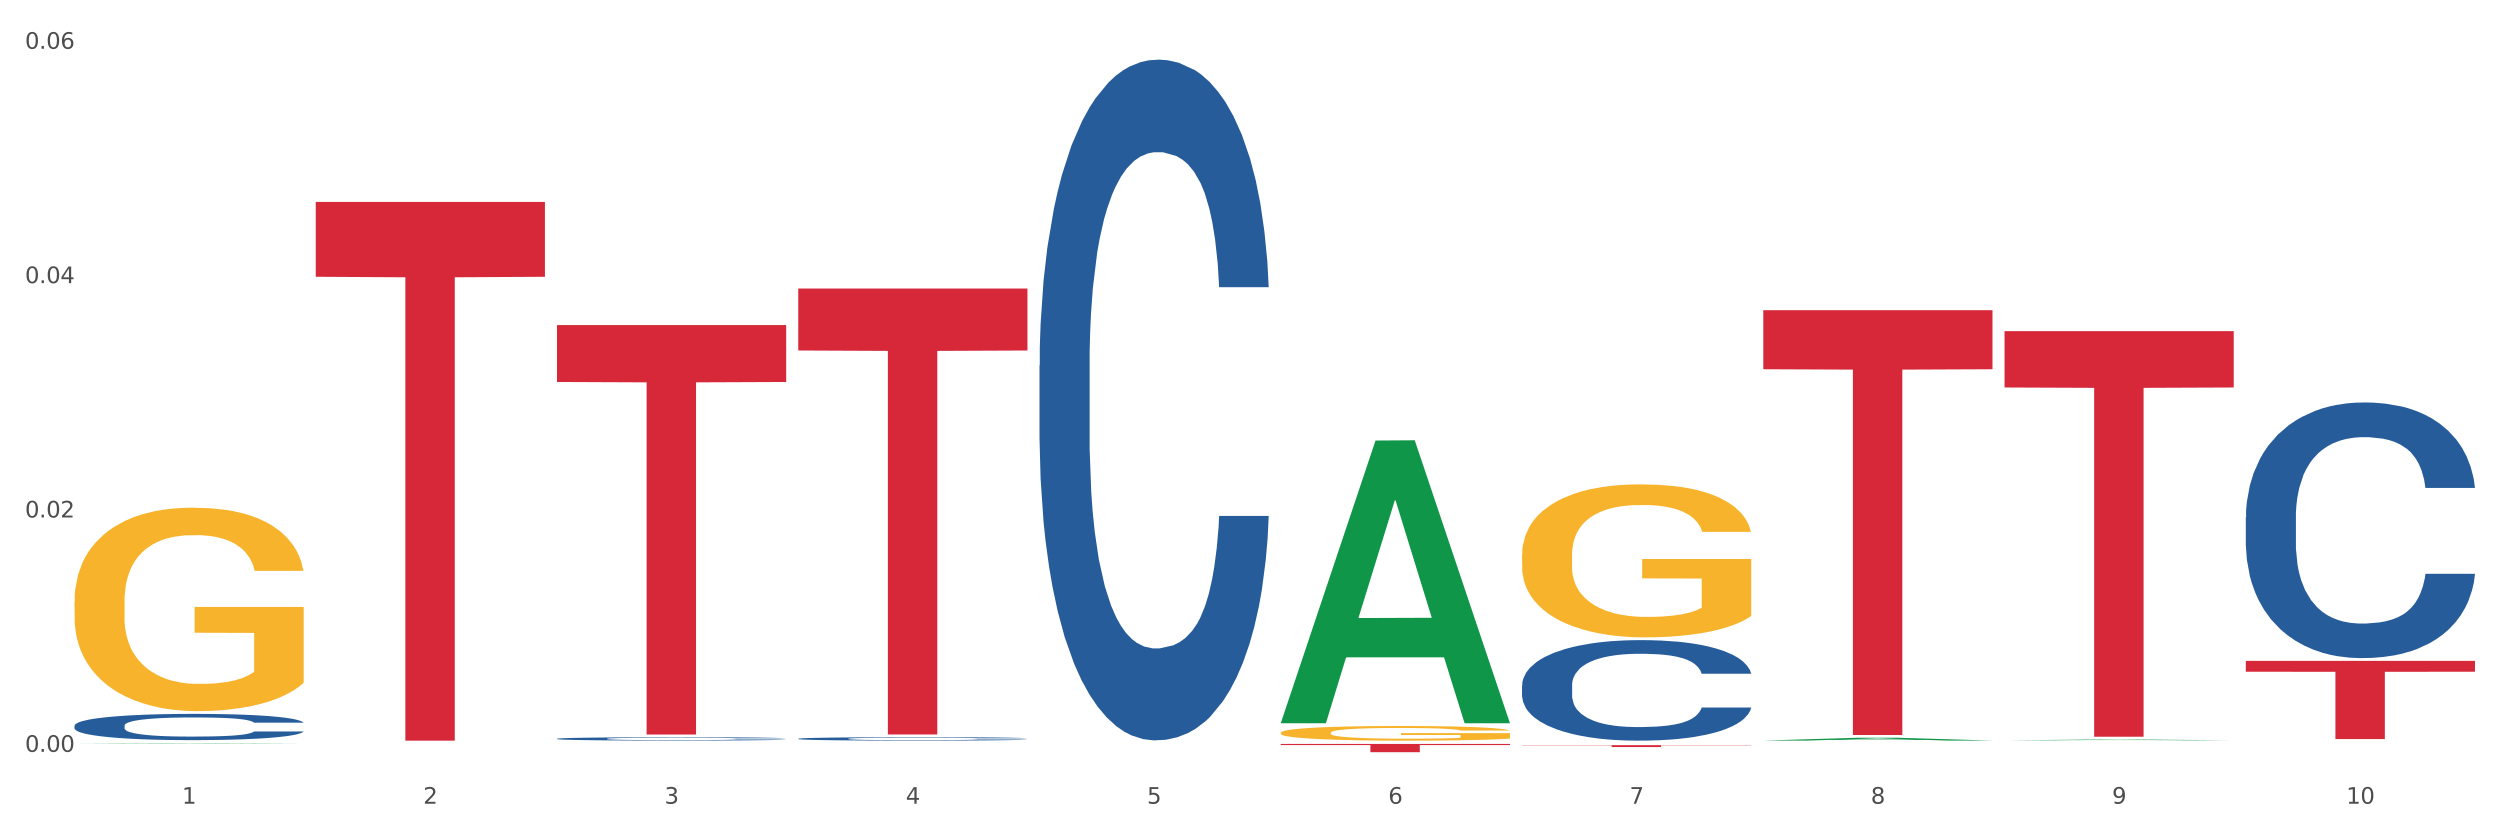 <?xml version="1.0" encoding="utf-8" standalone="no"?>
<!DOCTYPE svg PUBLIC "-//W3C//DTD SVG 1.1//EN"
  "http://www.w3.org/Graphics/SVG/1.1/DTD/svg11.dtd">
<svg xmlns:xlink="http://www.w3.org/1999/xlink" width="1080pt" height="360pt" viewBox="0 0 1080 360" xmlns="http://www.w3.org/2000/svg" version="1.1">
 <rect x="0" y="0" width="1080" height="360" fill="#333333" stroke="none"/>
 <defs>
  <style type="text/css">*{stroke-linejoin: round; stroke-linecap: butt}</style>
 </defs>
 <g id="figure_1">
  <g id="patch_1">
   <path d="M 0 360 
L 1080 360 
L 1080 0 
L 0 0 
z
" style="fill: #ffffff; stroke: #ffffff; stroke-linejoin: miter"/>
  </g>
  <g id="axes_1">
   <g id="matplotlib.axis_1">
    <g id="xtick_1">
     <g id="text_1">
      <!-- 1 -->
      <g style="fill: #4d4d4d" transform="translate(78.627 347.204) scale(0.096 -0.096)">
       <defs>
        <path id="DejaVuSans-31" d="M 794 531 
L 1825 531 
L 1825 4091 
L 703 3866 
L 703 4441 
L 1819 4666 
L 2450 4666 
L 2450 531 
L 3481 531 
L 3481 0 
L 794 0 
L 794 531 
z
" transform="scale(0.016)"/>
       </defs>
       <use xlink:href="#DejaVuSans-31"/>
      </g>
     </g>
    </g>
    <g id="xtick_2">
     <g id="text_2">
      <!-- 2 -->
      <g style="fill: #4d4d4d" transform="translate(182.851 347.204) scale(0.096 -0.096)">
       <defs>
        <path id="DejaVuSans-32" d="M 1228 531 
L 3431 531 
L 3431 0 
L 469 0 
L 469 531 
Q 828 903 1448 1529 
Q 2069 2156 2228 2338 
Q 2531 2678 2651 2914 
Q 2772 3150 2772 3378 
Q 2772 3750 2511 3984 
Q 2250 4219 1831 4219 
Q 1534 4219 1204 4116 
Q 875 4013 500 3803 
L 500 4441 
Q 881 4594 1212 4672 
Q 1544 4750 1819 4750 
Q 2544 4750 2975 4387 
Q 3406 4025 3406 3419 
Q 3406 3131 3298 2873 
Q 3191 2616 2906 2266 
Q 2828 2175 2409 1742 
Q 1991 1309 1228 531 
z
" transform="scale(0.016)"/>
       </defs>
       <use xlink:href="#DejaVuSans-32"/>
      </g>
     </g>
    </g>
    <g id="xtick_3">
     <g id="text_3">
      <!-- 3 -->
      <g style="fill: #4d4d4d" transform="translate(287.074 347.204) scale(0.096 -0.096)">
       <defs>
        <path id="DejaVuSans-33" d="M 2597 2516 
Q 3050 2419 3304 2112 
Q 3559 1806 3559 1356 
Q 3559 666 3084 287 
Q 2609 -91 1734 -91 
Q 1441 -91 1130 -33 
Q 819 25 488 141 
L 488 750 
Q 750 597 1062 519 
Q 1375 441 1716 441 
Q 2309 441 2620 675 
Q 2931 909 2931 1356 
Q 2931 1769 2642 2001 
Q 2353 2234 1838 2234 
L 1294 2234 
L 1294 2753 
L 1863 2753 
Q 2328 2753 2575 2939 
Q 2822 3125 2822 3475 
Q 2822 3834 2567 4026 
Q 2313 4219 1838 4219 
Q 1578 4219 1281 4162 
Q 984 4106 628 3988 
L 628 4550 
Q 988 4650 1302 4700 
Q 1616 4750 1894 4750 
Q 2613 4750 3031 4423 
Q 3450 4097 3450 3541 
Q 3450 3153 3228 2886 
Q 3006 2619 2597 2516 
z
" transform="scale(0.016)"/>
       </defs>
       <use xlink:href="#DejaVuSans-33"/>
      </g>
     </g>
    </g>
    <g id="xtick_4">
     <g id="text_4">
      <!-- 4 -->
      <g style="fill: #4d4d4d" transform="translate(391.298 347.204) scale(0.096 -0.096)">
       <defs>
        <path id="DejaVuSans-34" d="M 2419 4116 
L 825 1625 
L 2419 1625 
L 2419 4116 
z
M 2253 4666 
L 3047 4666 
L 3047 1625 
L 3713 1625 
L 3713 1100 
L 3047 1100 
L 3047 0 
L 2419 0 
L 2419 1100 
L 313 1100 
L 313 1709 
L 2253 4666 
z
" transform="scale(0.016)"/>
       </defs>
       <use xlink:href="#DejaVuSans-34"/>
      </g>
     </g>
    </g>
    <g id="xtick_5">
     <g id="text_5">
      <!-- 5 -->
      <g style="fill: #4d4d4d" transform="translate(495.522 347.204) scale(0.096 -0.096)">
       <defs>
        <path id="DejaVuSans-35" d="M 691 4666 
L 3169 4666 
L 3169 4134 
L 1269 4134 
L 1269 2991 
Q 1406 3038 1543 3061 
Q 1681 3084 1819 3084 
Q 2600 3084 3056 2656 
Q 3513 2228 3513 1497 
Q 3513 744 3044 326 
Q 2575 -91 1722 -91 
Q 1428 -91 1123 -41 
Q 819 9 494 109 
L 494 744 
Q 775 591 1075 516 
Q 1375 441 1709 441 
Q 2250 441 2565 725 
Q 2881 1009 2881 1497 
Q 2881 1984 2565 2268 
Q 2250 2553 1709 2553 
Q 1456 2553 1204 2497 
Q 953 2441 691 2322 
L 691 4666 
z
" transform="scale(0.016)"/>
       </defs>
       <use xlink:href="#DejaVuSans-35"/>
      </g>
     </g>
    </g>
    <g id="xtick_6">
     <g id="text_6">
      <!-- 6 -->
      <g style="fill: #4d4d4d" transform="translate(599.745 347.204) scale(0.096 -0.096)">
       <defs>
        <path id="DejaVuSans-36" d="M 2113 2584 
Q 1688 2584 1439 2293 
Q 1191 2003 1191 1497 
Q 1191 994 1439 701 
Q 1688 409 2113 409 
Q 2538 409 2786 701 
Q 3034 994 3034 1497 
Q 3034 2003 2786 2293 
Q 2538 2584 2113 2584 
z
M 3366 4563 
L 3366 3988 
Q 3128 4100 2886 4159 
Q 2644 4219 2406 4219 
Q 1781 4219 1451 3797 
Q 1122 3375 1075 2522 
Q 1259 2794 1537 2939 
Q 1816 3084 2150 3084 
Q 2853 3084 3261 2657 
Q 3669 2231 3669 1497 
Q 3669 778 3244 343 
Q 2819 -91 2113 -91 
Q 1303 -91 875 529 
Q 447 1150 447 2328 
Q 447 3434 972 4092 
Q 1497 4750 2381 4750 
Q 2619 4750 2861 4703 
Q 3103 4656 3366 4563 
z
" transform="scale(0.016)"/>
       </defs>
       <use xlink:href="#DejaVuSans-36"/>
      </g>
     </g>
    </g>
    <g id="xtick_7">
     <g id="text_7">
      <!-- 7 -->
      <g style="fill: #4d4d4d" transform="translate(703.969 347.204) scale(0.096 -0.096)">
       <defs>
        <path id="DejaVuSans-37" d="M 525 4666 
L 3525 4666 
L 3525 4397 
L 1831 0 
L 1172 0 
L 2766 4134 
L 525 4134 
L 525 4666 
z
" transform="scale(0.016)"/>
       </defs>
       <use xlink:href="#DejaVuSans-37"/>
      </g>
     </g>
    </g>
    <g id="xtick_8">
     <g id="text_8">
      <!-- 8 -->
      <g style="fill: #4d4d4d" transform="translate(808.193 347.204) scale(0.096 -0.096)">
       <defs>
        <path id="DejaVuSans-38" d="M 2034 2216 
Q 1584 2216 1326 1975 
Q 1069 1734 1069 1313 
Q 1069 891 1326 650 
Q 1584 409 2034 409 
Q 2484 409 2743 651 
Q 3003 894 3003 1313 
Q 3003 1734 2745 1975 
Q 2488 2216 2034 2216 
z
M 1403 2484 
Q 997 2584 770 2862 
Q 544 3141 544 3541 
Q 544 4100 942 4425 
Q 1341 4750 2034 4750 
Q 2731 4750 3128 4425 
Q 3525 4100 3525 3541 
Q 3525 3141 3298 2862 
Q 3072 2584 2669 2484 
Q 3125 2378 3379 2068 
Q 3634 1759 3634 1313 
Q 3634 634 3220 271 
Q 2806 -91 2034 -91 
Q 1263 -91 848 271 
Q 434 634 434 1313 
Q 434 1759 690 2068 
Q 947 2378 1403 2484 
z
M 1172 3481 
Q 1172 3119 1398 2916 
Q 1625 2713 2034 2713 
Q 2441 2713 2670 2916 
Q 2900 3119 2900 3481 
Q 2900 3844 2670 4047 
Q 2441 4250 2034 4250 
Q 1625 4250 1398 4047 
Q 1172 3844 1172 3481 
z
" transform="scale(0.016)"/>
       </defs>
       <use xlink:href="#DejaVuSans-38"/>
      </g>
     </g>
    </g>
    <g id="xtick_9">
     <g id="text_9">
      <!-- 9 -->
      <g style="fill: #4d4d4d" transform="translate(912.416 347.204) scale(0.096 -0.096)">
       <defs>
        <path id="DejaVuSans-39" d="M 703 97 
L 703 672 
Q 941 559 1184 500 
Q 1428 441 1663 441 
Q 2288 441 2617 861 
Q 2947 1281 2994 2138 
Q 2813 1869 2534 1725 
Q 2256 1581 1919 1581 
Q 1219 1581 811 2004 
Q 403 2428 403 3163 
Q 403 3881 828 4315 
Q 1253 4750 1959 4750 
Q 2769 4750 3195 4129 
Q 3622 3509 3622 2328 
Q 3622 1225 3098 567 
Q 2575 -91 1691 -91 
Q 1453 -91 1209 -44 
Q 966 3 703 97 
z
M 1959 2075 
Q 2384 2075 2632 2365 
Q 2881 2656 2881 3163 
Q 2881 3666 2632 3958 
Q 2384 4250 1959 4250 
Q 1534 4250 1286 3958 
Q 1038 3666 1038 3163 
Q 1038 2656 1286 2365 
Q 1534 2075 1959 2075 
z
" transform="scale(0.016)"/>
       </defs>
       <use xlink:href="#DejaVuSans-39"/>
      </g>
     </g>
    </g>
    <g id="xtick_10">
     <g id="text_10">
      <!-- 10 -->
      <g style="fill: #4d4d4d" transform="translate(1013.586 347.204) scale(0.096 -0.096)">
       <defs>
        <path id="DejaVuSans-30" d="M 2034 4250 
Q 1547 4250 1301 3770 
Q 1056 3291 1056 2328 
Q 1056 1369 1301 889 
Q 1547 409 2034 409 
Q 2525 409 2770 889 
Q 3016 1369 3016 2328 
Q 3016 3291 2770 3770 
Q 2525 4250 2034 4250 
z
M 2034 4750 
Q 2819 4750 3233 4129 
Q 3647 3509 3647 2328 
Q 3647 1150 3233 529 
Q 2819 -91 2034 -91 
Q 1250 -91 836 529 
Q 422 1150 422 2328 
Q 422 3509 836 4129 
Q 1250 4750 2034 4750 
z
" transform="scale(0.016)"/>
       </defs>
       <use xlink:href="#DejaVuSans-31"/>
       <use xlink:href="#DejaVuSans-30" transform="translate(63.623 0)"/>
      </g>
     </g>
    </g>
    <g id="xtick_11"/>
    <g id="xtick_12"/>
    <g id="xtick_13"/>
    <g id="xtick_14"/>
    <g id="xtick_15"/>
    <g id="xtick_16"/>
    <g id="xtick_17"/>
    <g id="xtick_18"/>
    <g id="xtick_19"/>
   </g>
   <g id="matplotlib.axis_2">
    <g id="ytick_1">
     <g id="text_11">
      <!-- 0.00 -->
      <g style="fill: #4d4d4d" transform="translate(10.8 324.793) scale(0.096 -0.096)">
       <defs>
        <path id="DejaVuSans-2e" d="M 684 794 
L 1344 794 
L 1344 0 
L 684 0 
L 684 794 
z
" transform="scale(0.016)"/>
       </defs>
       <use xlink:href="#DejaVuSans-30"/>
       <use xlink:href="#DejaVuSans-2e" transform="translate(63.623 0)"/>
       <use xlink:href="#DejaVuSans-30" transform="translate(95.41 0)"/>
       <use xlink:href="#DejaVuSans-30" transform="translate(159.033 0)"/>
      </g>
     </g>
    </g>
    <g id="ytick_2">
     <g id="text_12">
      <!-- 0.02 -->
      <g style="fill: #4d4d4d" transform="translate(10.8 223.554) scale(0.096 -0.096)">
       <use xlink:href="#DejaVuSans-30"/>
       <use xlink:href="#DejaVuSans-2e" transform="translate(63.623 0)"/>
       <use xlink:href="#DejaVuSans-30" transform="translate(95.41 0)"/>
       <use xlink:href="#DejaVuSans-32" transform="translate(159.033 0)"/>
      </g>
     </g>
    </g>
    <g id="ytick_3">
     <g id="text_13">
      <!-- 0.04 -->
      <g style="fill: #4d4d4d" transform="translate(10.8 122.314) scale(0.096 -0.096)">
       <use xlink:href="#DejaVuSans-30"/>
       <use xlink:href="#DejaVuSans-2e" transform="translate(63.623 0)"/>
       <use xlink:href="#DejaVuSans-30" transform="translate(95.41 0)"/>
       <use xlink:href="#DejaVuSans-34" transform="translate(159.033 0)"/>
      </g>
     </g>
    </g>
    <g id="ytick_4">
     <g id="text_14">
      <!-- 0.06 -->
      <g style="fill: #4d4d4d" transform="translate(10.8 21.075) scale(0.096 -0.096)">
       <use xlink:href="#DejaVuSans-30"/>
       <use xlink:href="#DejaVuSans-2e" transform="translate(63.623 0)"/>
       <use xlink:href="#DejaVuSans-30" transform="translate(95.41 0)"/>
       <use xlink:href="#DejaVuSans-36" transform="translate(159.033 0)"/>
      </g>
     </g>
    </g>
    <g id="ytick_5"/>
    <g id="ytick_6"/>
    <g id="ytick_7"/>
   </g>
   <g id="PolyCollection_1">
    <path d="M 32.175 321.35 
L 32.277 321.349 
L 73.107 321.146 
L 90.051 321.146 
L 131.187 321.35 
L 111.589 321.35 
L 102.709 321.302 
L 60.552 321.302 
L 60.246 321.303 
L 51.671 321.35 
L 32.175 321.35 
L 32.175 321.35 
L 65.86 321.274 
L 97.401 321.274 
L 81.783 321.189 
L 81.579 321.189 
L 81.375 321.189 
L 65.758 321.274 
L 65.86 321.274 
L 32.175 321.35 
z
" clip-path="url(#p18a0dcc5de)" style="fill: #109648"/>
    <path d="M 344.846 319.13 
L 344.963 319.129 
L 344.963 319.091 
L 345.314 319.04 
L 346.601 318.946 
L 348.24 318.874 
L 351.049 318.791 
L 352.57 318.755 
L 354.56 318.716 
L 358.656 318.653 
L 363.338 318.599 
L 366.615 318.569 
L 369.072 318.55 
L 374.573 318.517 
L 377.733 318.502 
L 381.01 318.49 
L 383.819 318.482 
L 388.5 318.472 
L 392.245 318.468 
L 396.576 318.467 
L 400.204 318.468 
L 405.002 318.474 
L 412.025 318.49 
L 414.716 318.499 
L 418.344 318.515 
L 422.09 318.537 
L 425.133 318.559 
L 428.644 318.59 
L 432.272 318.63 
L 435.783 318.681 
L 438.241 318.728 
L 440.23 318.778 
L 441.986 318.839 
L 443.273 318.905 
L 443.858 318.96 
L 422.441 318.96 
L 421.856 318.911 
L 420.685 318.857 
L 419.515 318.82 
L 418.227 318.791 
L 416.238 318.757 
L 414.482 318.735 
L 411.556 318.71 
L 408.865 318.693 
L 406.641 318.684 
L 403.949 318.676 
L 398.214 318.668 
L 394.118 318.668 
L 391.543 318.67 
L 388.383 318.677 
L 385.691 318.687 
L 382.531 318.703 
L 380.074 318.72 
L 377.616 318.743 
L 376.211 318.759 
L 374.105 318.789 
L 372.7 318.813 
L 370.828 318.855 
L 369.775 318.885 
L 367.902 318.962 
L 367.083 319.018 
L 366.732 319.058 
L 366.498 319.101 
L 366.498 319.311 
L 367.2 319.406 
L 367.785 319.446 
L 368.721 319.492 
L 370.477 319.551 
L 373.052 319.609 
L 375.743 319.651 
L 377.967 319.677 
L 380.074 319.696 
L 382.18 319.71 
L 384.755 319.724 
L 386.862 319.732 
L 390.022 319.74 
L 393.767 319.744 
L 396.693 319.744 
L 402.662 319.737 
L 405.353 319.731 
L 407.928 319.721 
L 410.737 319.706 
L 412.961 319.69 
L 414.248 319.678 
L 416.355 319.652 
L 417.993 319.625 
L 419.398 319.594 
L 420.334 319.567 
L 421.387 319.527 
L 422.207 319.481 
L 422.441 319.457 
L 443.858 319.457 
L 443.39 319.505 
L 442.571 319.553 
L 440.932 319.616 
L 439.645 319.652 
L 437.655 319.697 
L 435.549 319.735 
L 432.623 319.776 
L 429.931 319.807 
L 427.122 319.834 
L 424.079 319.859 
L 418.579 319.892 
L 416.589 319.902 
L 412.376 319.918 
L 409.099 319.928 
L 404.3 319.937 
L 399.385 319.942 
L 394.235 319.944 
L 389.671 319.941 
L 384.638 319.933 
L 381.478 319.925 
L 377.967 319.913 
L 373.871 319.894 
L 370.009 319.871 
L 366.38 319.844 
L 362.986 319.813 
L 359.826 319.778 
L 355.73 319.72 
L 352.687 319.663 
L 350.464 319.611 
L 348.942 319.566 
L 347.421 319.509 
L 346.601 319.47 
L 345.314 319.376 
L 344.846 319.288 
L 344.846 319.13 
z
" clip-path="url(#p18a0dcc5de)" style="fill: #255c99"/>
    <path d="M 449.069 157.9 
L 449.187 157.632 
L 449.187 150.112 
L 449.538 139.906 
L 450.825 121.105 
L 452.464 106.87 
L 455.272 90.219 
L 456.794 83.235 
L 458.783 75.447 
L 462.88 62.823 
L 467.561 52.08 
L 470.838 46.172 
L 473.296 42.411 
L 478.797 35.697 
L 481.957 32.743 
L 485.234 30.325 
L 488.042 28.714 
L 492.724 26.834 
L 496.469 26.028 
L 500.799 25.759 
L 504.427 26.028 
L 509.226 27.102 
L 516.248 30.325 
L 518.94 32.205 
L 522.568 35.428 
L 526.313 39.726 
L 529.356 44.023 
L 532.867 50.2 
L 536.495 58.258 
L 540.006 68.464 
L 542.464 77.864 
L 544.454 87.801 
L 546.209 99.887 
L 547.497 113.048 
L 548.082 124.06 
L 526.664 124.06 
L 526.079 114.122 
L 524.909 103.379 
L 523.738 96.127 
L 522.451 90.219 
L 520.461 83.504 
L 518.706 79.207 
L 515.78 74.104 
L 513.088 70.881 
L 510.864 69.001 
L 508.173 67.389 
L 502.438 65.778 
L 498.342 65.778 
L 495.767 66.315 
L 492.607 67.658 
L 489.915 69.538 
L 486.755 72.761 
L 484.297 76.252 
L 481.84 80.818 
L 480.435 84.041 
L 478.328 89.95 
L 476.924 94.784 
L 475.051 103.11 
L 473.998 109.019 
L 472.126 124.328 
L 471.306 135.608 
L 470.955 143.397 
L 470.721 151.992 
L 470.721 193.89 
L 471.423 212.691 
L 472.009 220.748 
L 472.945 229.88 
L 474.7 241.697 
L 477.275 253.246 
L 479.967 261.572 
L 482.191 266.675 
L 484.297 270.435 
L 486.404 273.39 
L 488.979 276.075 
L 491.085 277.687 
L 494.245 279.298 
L 497.991 280.104 
L 500.916 280.104 
L 506.885 278.761 
L 509.577 277.418 
L 512.152 275.538 
L 514.961 272.584 
L 517.184 269.361 
L 518.472 266.944 
L 520.578 261.841 
L 522.217 256.469 
L 523.621 250.292 
L 524.558 244.92 
L 525.611 236.863 
L 526.43 227.731 
L 526.664 222.897 
L 548.082 222.897 
L 547.614 232.566 
L 546.795 241.966 
L 545.156 254.589 
L 543.869 261.841 
L 541.879 270.704 
L 539.772 278.224 
L 536.846 286.55 
L 534.155 292.727 
L 531.346 298.099 
L 528.303 302.933 
L 522.802 309.648 
L 520.813 311.528 
L 516.599 314.751 
L 513.322 316.631 
L 508.524 318.511 
L 503.608 319.585 
L 498.459 319.854 
L 493.894 319.317 
L 488.862 317.705 
L 485.702 316.094 
L 482.191 313.676 
L 478.094 309.916 
L 474.232 305.35 
L 470.604 299.979 
L 467.21 293.802 
L 464.05 286.819 
L 459.954 275.27 
L 456.911 263.989 
L 454.687 253.515 
L 453.166 244.652 
L 451.644 233.371 
L 450.825 225.582 
L 449.538 206.782 
L 449.069 189.324 
L 449.069 157.9 
z
" clip-path="url(#p18a0dcc5de)" style="fill: #255c99"/>
    <path d="M 657.517 296.045 
L 657.634 296.005 
L 657.634 294.895 
L 657.985 293.387 
L 659.272 290.611 
L 660.911 288.508 
L 663.72 286.049 
L 665.241 285.018 
L 667.231 283.867 
L 671.327 282.003 
L 676.008 280.416 
L 679.285 279.544 
L 681.743 278.988 
L 687.244 277.997 
L 690.404 277.56 
L 693.681 277.203 
L 696.49 276.965 
L 701.171 276.688 
L 704.916 276.569 
L 709.247 276.529 
L 712.875 276.569 
L 717.673 276.727 
L 724.695 277.203 
L 727.387 277.481 
L 731.015 277.957 
L 734.76 278.592 
L 737.803 279.226 
L 741.314 280.139 
L 744.943 281.329 
L 748.454 282.836 
L 750.911 284.224 
L 752.901 285.692 
L 754.657 287.477 
L 755.944 289.421 
L 756.529 291.047 
L 735.112 291.047 
L 734.526 289.579 
L 733.356 287.993 
L 732.186 286.922 
L 730.898 286.049 
L 728.909 285.057 
L 727.153 284.423 
L 724.227 283.669 
L 721.535 283.193 
L 719.312 282.915 
L 716.62 282.677 
L 710.885 282.439 
L 706.789 282.439 
L 704.214 282.519 
L 701.054 282.717 
L 698.362 282.995 
L 695.202 283.471 
L 692.745 283.986 
L 690.287 284.661 
L 688.882 285.137 
L 686.776 286.009 
L 685.371 286.723 
L 683.499 287.953 
L 682.445 288.826 
L 680.573 291.087 
L 679.754 292.753 
L 679.402 293.903 
L 679.168 295.172 
L 679.168 301.36 
L 679.871 304.137 
L 680.456 305.327 
L 681.392 306.676 
L 683.148 308.421 
L 685.722 310.127 
L 688.414 311.356 
L 690.638 312.11 
L 692.745 312.665 
L 694.851 313.102 
L 697.426 313.498 
L 699.533 313.736 
L 702.693 313.974 
L 706.438 314.093 
L 709.364 314.093 
L 715.332 313.895 
L 718.024 313.697 
L 720.599 313.419 
L 723.408 312.983 
L 725.632 312.507 
L 726.919 312.15 
L 729.026 311.396 
L 730.664 310.603 
L 732.069 309.69 
L 733.005 308.897 
L 734.058 307.707 
L 734.877 306.358 
L 735.112 305.644 
L 756.529 305.644 
L 756.061 307.072 
L 755.242 308.461 
L 753.603 310.325 
L 752.316 311.396 
L 750.326 312.705 
L 748.22 313.816 
L 745.294 315.045 
L 742.602 315.958 
L 739.793 316.751 
L 736.75 317.465 
L 731.249 318.457 
L 729.26 318.734 
L 725.046 319.21 
L 721.769 319.488 
L 716.971 319.766 
L 712.055 319.924 
L 706.906 319.964 
L 702.341 319.885 
L 697.309 319.647 
L 694.149 319.409 
L 690.638 319.052 
L 686.542 318.496 
L 682.679 317.822 
L 679.051 317.029 
L 675.657 316.116 
L 672.497 315.085 
L 668.401 313.379 
L 665.358 311.713 
L 663.134 310.166 
L 661.613 308.857 
L 660.091 307.191 
L 659.272 306.041 
L 657.985 303.264 
L 657.517 300.686 
L 657.517 296.045 
z
" clip-path="url(#p18a0dcc5de)" style="fill: #255c99"/>
    <path d="M 970.188 223.483 
L 970.305 223.382 
L 970.305 220.558 
L 970.656 216.724 
L 971.943 209.663 
L 973.582 204.317 
L 976.39 198.063 
L 977.912 195.44 
L 979.902 192.515 
L 983.998 187.774 
L 988.679 183.739 
L 991.956 181.52 
L 994.414 180.108 
L 999.915 177.586 
L 1003.075 176.476 
L 1006.352 175.569 
L 1009.161 174.963 
L 1013.842 174.257 
L 1017.587 173.955 
L 1021.917 173.854 
L 1025.546 173.955 
L 1030.344 174.358 
L 1037.366 175.569 
L 1040.058 176.275 
L 1043.686 177.485 
L 1047.431 179.099 
L 1050.474 180.713 
L 1053.985 183.033 
L 1057.613 186.059 
L 1061.125 189.892 
L 1063.582 193.423 
L 1065.572 197.155 
L 1067.327 201.695 
L 1068.615 206.637 
L 1069.2 210.773 
L 1047.782 210.773 
L 1047.197 207.041 
L 1046.027 203.006 
L 1044.857 200.282 
L 1043.569 198.063 
L 1041.58 195.541 
L 1039.824 193.927 
L 1036.898 192.011 
L 1034.206 190.8 
L 1031.983 190.094 
L 1029.291 189.489 
L 1023.556 188.884 
L 1019.46 188.884 
L 1016.885 189.086 
L 1013.725 189.59 
L 1011.033 190.296 
L 1007.873 191.506 
L 1005.415 192.818 
L 1002.958 194.533 
L 1001.553 195.743 
L 999.447 197.962 
L 998.042 199.778 
L 996.17 202.905 
L 995.116 205.124 
L 993.244 210.874 
L 992.424 215.111 
L 992.073 218.036 
L 991.839 221.264 
L 991.839 237 
L 992.541 244.061 
L 993.127 247.087 
L 994.063 250.517 
L 995.818 254.955 
L 998.393 259.293 
L 1001.085 262.42 
L 1003.309 264.336 
L 1005.415 265.748 
L 1007.522 266.858 
L 1010.097 267.867 
L 1012.203 268.472 
L 1015.363 269.077 
L 1019.109 269.38 
L 1022.035 269.38 
L 1028.003 268.875 
L 1030.695 268.371 
L 1033.27 267.665 
L 1036.079 266.555 
L 1038.303 265.345 
L 1039.59 264.437 
L 1041.697 262.52 
L 1043.335 260.503 
L 1044.739 258.183 
L 1045.676 256.165 
L 1046.729 253.139 
L 1047.548 249.71 
L 1047.782 247.894 
L 1069.2 247.894 
L 1068.732 251.525 
L 1067.913 255.056 
L 1066.274 259.797 
L 1064.987 262.52 
L 1062.997 265.849 
L 1060.89 268.674 
L 1057.965 271.801 
L 1055.273 274.121 
L 1052.464 276.138 
L 1049.421 277.954 
L 1043.92 280.476 
L 1041.931 281.182 
L 1037.717 282.392 
L 1034.44 283.098 
L 1029.642 283.804 
L 1024.726 284.208 
L 1019.577 284.309 
L 1015.012 284.107 
L 1009.98 283.502 
L 1006.82 282.897 
L 1003.309 281.989 
L 999.212 280.577 
L 995.35 278.862 
L 991.722 276.844 
L 988.328 274.524 
L 985.168 271.902 
L 981.072 267.564 
L 978.029 263.327 
L 975.805 259.393 
L 974.284 256.065 
L 972.762 251.828 
L 971.943 248.903 
L 970.656 241.842 
L 970.188 235.285 
L 970.188 223.483 
z
" clip-path="url(#p18a0dcc5de)" style="fill: #255c99"/>
    <path d="M 32.175 259.936 
L 32.292 259.856 
L 32.292 256.966 
L 32.526 254.478 
L 33.695 248.458 
L 35.448 243.481 
L 36.734 240.832 
L 38.02 238.665 
L 39.54 236.497 
L 41.41 234.25 
L 44.8 230.959 
L 46.904 229.273 
L 49.476 227.507 
L 54.152 224.938 
L 57.542 223.494 
L 61.049 222.289 
L 66.777 220.845 
L 70.517 220.202 
L 74.492 219.721 
L 79.285 219.4 
L 82.909 219.319 
L 90.858 219.56 
L 97.638 220.283 
L 100.911 220.845 
L 105.119 221.808 
L 107.34 222.45 
L 110.964 223.734 
L 114.705 225.42 
L 117.277 226.865 
L 121.134 229.594 
L 124.057 232.323 
L 126.745 235.695 
L 128.148 238.023 
L 129.2 240.19 
L 130.135 242.678 
L 131.071 246.611 
L 110.029 246.611 
L 109.211 243.802 
L 107.925 241.153 
L 106.054 238.584 
L 104.418 236.979 
L 101.612 234.972 
L 99.041 233.688 
L 96.352 232.725 
L 93.079 231.922 
L 90.507 231.521 
L 86.883 231.2 
L 79.752 231.28 
L 74.96 231.922 
L 71.686 232.725 
L 69.582 233.447 
L 67.712 234.25 
L 65.608 235.374 
L 63.153 237.059 
L 61.399 238.584 
L 59.646 240.511 
L 58.243 242.437 
L 56.957 244.685 
L 55.905 247.093 
L 55.087 249.582 
L 54.386 252.632 
L 53.801 257.689 
L 53.801 268.686 
L 54.035 271.174 
L 54.619 274.465 
L 55.321 276.954 
L 56.49 279.924 
L 57.542 281.931 
L 59.529 284.82 
L 61.75 287.228 
L 63.504 288.754 
L 65.257 290.038 
L 68.296 291.804 
L 71.686 293.249 
L 74.609 294.132 
L 78.583 294.934 
L 81.272 295.256 
L 83.61 295.416 
L 89.338 295.416 
L 93.429 295.175 
L 97.988 294.613 
L 101.495 293.891 
L 104.418 293.008 
L 107.691 291.563 
L 109.795 290.198 
L 109.795 273.422 
L 84.078 273.342 
L 84.078 262.184 
L 131.187 262.184 
L 131.187 294.934 
L 129.2 296.62 
L 126.979 298.145 
L 124.641 299.51 
L 121.134 301.196 
L 116.926 302.801 
L 113.185 303.925 
L 109.211 304.888 
L 104.535 305.771 
L 98.456 306.574 
L 94.715 306.895 
L 90.039 307.136 
L 84.545 307.216 
L 79.752 307.055 
L 75.076 306.654 
L 70.167 305.932 
L 65.374 304.888 
L 61.75 303.845 
L 58.126 302.56 
L 54.269 300.874 
L 51.229 299.269 
L 48.891 297.824 
L 46.32 295.978 
L 43.514 293.57 
L 41.41 291.403 
L 39.54 289.155 
L 37.552 286.265 
L 36.15 283.777 
L 34.747 280.646 
L 33.928 278.318 
L 32.993 274.706 
L 32.292 269.649 
L 32.175 259.936 
z
" clip-path="url(#p18a0dcc5de)" style="fill: #f7b32b"/>
    <path d="M 240.622 319.136 
L 240.739 319.135 
L 240.739 319.098 
L 241.09 319.048 
L 242.378 318.956 
L 244.016 318.886 
L 246.825 318.805 
L 248.347 318.77 
L 250.336 318.732 
L 254.432 318.67 
L 259.114 318.618 
L 262.391 318.589 
L 264.849 318.57 
L 270.349 318.538 
L 273.509 318.523 
L 276.786 318.511 
L 279.595 318.503 
L 284.277 318.494 
L 288.022 318.49 
L 292.352 318.489 
L 295.98 318.49 
L 300.779 318.495 
L 307.801 318.511 
L 310.493 318.52 
L 314.121 318.536 
L 317.866 318.557 
L 320.909 318.578 
L 324.42 318.609 
L 328.048 318.648 
L 331.559 318.698 
L 334.017 318.744 
L 336.007 318.793 
L 337.762 318.852 
L 339.049 318.916 
L 339.635 318.97 
L 318.217 318.97 
L 317.632 318.922 
L 316.462 318.869 
L 315.291 318.833 
L 314.004 318.805 
L 312.014 318.772 
L 310.259 318.751 
L 307.333 318.726 
L 304.641 318.71 
L 302.417 318.701 
L 299.725 318.693 
L 293.991 318.685 
L 289.894 318.685 
L 287.32 318.687 
L 284.16 318.694 
L 281.468 318.703 
L 278.308 318.719 
L 275.85 318.736 
L 273.392 318.759 
L 271.988 318.774 
L 269.881 318.803 
L 268.477 318.827 
L 266.604 318.868 
L 265.551 318.897 
L 263.678 318.972 
L 262.859 319.027 
L 262.508 319.065 
L 262.274 319.107 
L 262.274 319.312 
L 262.976 319.404 
L 263.561 319.444 
L 264.498 319.489 
L 266.253 319.546 
L 268.828 319.603 
L 271.52 319.644 
L 273.743 319.669 
L 275.85 319.687 
L 277.957 319.702 
L 280.532 319.715 
L 282.638 319.723 
L 285.798 319.731 
L 289.543 319.735 
L 292.469 319.735 
L 298.438 319.728 
L 301.13 319.721 
L 303.705 319.712 
L 306.513 319.698 
L 308.737 319.682 
L 310.025 319.67 
L 312.131 319.645 
L 313.77 319.619 
L 315.174 319.589 
L 316.11 319.562 
L 317.164 319.523 
L 317.983 319.478 
L 318.217 319.454 
L 339.635 319.454 
L 339.167 319.502 
L 338.347 319.548 
L 336.709 319.61 
L 335.421 319.645 
L 333.432 319.689 
L 331.325 319.725 
L 328.399 319.766 
L 325.707 319.796 
L 322.899 319.823 
L 319.856 319.846 
L 314.355 319.879 
L 312.365 319.889 
L 308.152 319.904 
L 304.875 319.913 
L 300.077 319.923 
L 295.161 319.928 
L 290.011 319.929 
L 285.447 319.927 
L 280.414 319.919 
L 277.254 319.911 
L 273.743 319.899 
L 269.647 319.881 
L 265.785 319.858 
L 262.157 319.832 
L 258.763 319.802 
L 255.603 319.767 
L 251.507 319.711 
L 248.464 319.656 
L 246.24 319.604 
L 244.718 319.561 
L 243.197 319.506 
L 242.378 319.468 
L 241.09 319.375 
L 240.622 319.29 
L 240.622 319.136 
z
" clip-path="url(#p18a0dcc5de)" style="fill: #255c99"/>
    <path d="M 970.188 285.49 
L 1069.2 285.49 
L 1069.2 290.187 
L 1030.252 290.218 
L 1030.252 319.284 
L 1008.901 319.284 
L 1008.901 290.218 
L 970.188 290.187 
L 970.188 285.522 
L 970.188 285.49 
z
" clip-path="url(#p18a0dcc5de)" style="fill: #d62839"/>
    <path d="M 865.964 143.039 
L 964.976 143.039 
L 964.976 167.391 
L 926.028 167.556 
L 926.028 318.276 
L 904.677 318.276 
L 904.677 167.556 
L 865.964 167.391 
L 865.964 143.204 
L 865.964 143.039 
z
" clip-path="url(#p18a0dcc5de)" style="fill: #d62839"/>
    <path d="M 761.74 134.003 
L 860.753 134.003 
L 860.753 159.506 
L 821.805 159.679 
L 821.805 317.522 
L 800.454 317.522 
L 800.454 159.679 
L 761.74 159.506 
L 761.74 134.176 
L 761.74 134.003 
z
" clip-path="url(#p18a0dcc5de)" style="fill: #d62839"/>
    <path d="M 657.517 321.909 
L 756.529 321.909 
L 756.529 322.022 
L 717.581 322.022 
L 717.581 322.722 
L 696.23 322.722 
L 696.23 322.022 
L 657.517 322.022 
L 657.517 321.909 
L 657.517 321.909 
z
" clip-path="url(#p18a0dcc5de)" style="fill: #d62839"/>
    <path d="M 553.293 321.369 
L 652.306 321.369 
L 652.306 321.866 
L 613.358 321.87 
L 613.358 324.95 
L 592.006 324.95 
L 592.006 321.87 
L 553.293 321.866 
L 553.293 321.372 
L 553.293 321.369 
z
" clip-path="url(#p18a0dcc5de)" style="fill: #d62839"/>
    <path d="M 344.846 124.642 
L 443.858 124.642 
L 443.858 151.413 
L 404.91 151.594 
L 404.91 317.285 
L 383.559 317.285 
L 383.559 151.594 
L 344.846 151.413 
L 344.846 124.823 
L 344.846 124.642 
z
" clip-path="url(#p18a0dcc5de)" style="fill: #d62839"/>
    <path d="M 240.622 140.434 
L 339.635 140.434 
L 339.635 165.013 
L 300.687 165.179 
L 300.687 317.307 
L 279.336 317.307 
L 279.336 165.179 
L 240.622 165.013 
L 240.622 140.6 
L 240.622 140.434 
z
" clip-path="url(#p18a0dcc5de)" style="fill: #d62839"/>
    <path d="M 136.399 87.228 
L 235.411 87.228 
L 235.411 119.57 
L 196.463 119.789 
L 196.463 319.961 
L 175.112 319.961 
L 175.112 119.789 
L 136.399 119.57 
L 136.399 87.446 
L 136.399 87.228 
z
" clip-path="url(#p18a0dcc5de)" style="fill: #d62839"/>
    <path d="M 32.175 313.491 
L 32.292 313.481 
L 32.292 313.191 
L 32.643 312.797 
L 33.931 312.073 
L 35.569 311.524 
L 38.378 310.882 
L 39.899 310.613 
L 41.889 310.313 
L 45.985 309.826 
L 50.667 309.412 
L 53.944 309.184 
L 56.401 309.039 
L 61.902 308.78 
L 65.062 308.667 
L 68.339 308.573 
L 71.148 308.511 
L 75.829 308.439 
L 79.575 308.408 
L 83.905 308.397 
L 87.533 308.408 
L 92.331 308.449 
L 99.354 308.573 
L 102.045 308.646 
L 105.674 308.77 
L 109.419 308.936 
L 112.462 309.101 
L 115.973 309.34 
L 119.601 309.65 
L 123.112 310.044 
L 125.57 310.406 
L 127.559 310.789 
L 129.315 311.255 
L 130.602 311.762 
L 131.187 312.187 
L 109.77 312.187 
L 109.185 311.804 
L 108.014 311.389 
L 106.844 311.11 
L 105.557 310.882 
L 103.567 310.623 
L 101.811 310.458 
L 98.886 310.261 
L 96.194 310.137 
L 93.97 310.064 
L 91.278 310.002 
L 85.543 309.94 
L 81.447 309.94 
L 78.872 309.961 
L 75.712 310.013 
L 73.021 310.085 
L 69.861 310.209 
L 67.403 310.344 
L 64.945 310.52 
L 63.541 310.644 
L 61.434 310.872 
L 60.03 311.058 
L 58.157 311.379 
L 57.104 311.607 
L 55.231 312.197 
L 54.412 312.632 
L 54.061 312.932 
L 53.827 313.263 
L 53.827 314.878 
L 54.529 315.603 
L 55.114 315.914 
L 56.05 316.266 
L 57.806 316.721 
L 60.381 317.166 
L 63.072 317.487 
L 65.296 317.684 
L 67.403 317.829 
L 69.509 317.943 
L 72.084 318.047 
L 74.191 318.109 
L 77.351 318.171 
L 81.096 318.202 
L 84.022 318.202 
L 89.991 318.15 
L 92.683 318.098 
L 95.257 318.026 
L 98.066 317.912 
L 100.29 317.788 
L 101.577 317.695 
L 103.684 317.498 
L 105.322 317.291 
L 106.727 317.053 
L 107.663 316.846 
L 108.717 316.535 
L 109.536 316.183 
L 109.77 315.997 
L 131.187 315.997 
L 130.719 316.369 
L 129.9 316.732 
L 128.262 317.218 
L 126.974 317.498 
L 124.985 317.839 
L 122.878 318.129 
L 119.952 318.45 
L 117.26 318.688 
L 114.451 318.895 
L 111.408 319.082 
L 105.908 319.341 
L 103.918 319.413 
L 99.705 319.537 
L 96.428 319.61 
L 91.629 319.682 
L 86.714 319.724 
L 81.564 319.734 
L 77 319.713 
L 71.967 319.651 
L 68.807 319.589 
L 65.296 319.496 
L 61.2 319.351 
L 57.338 319.175 
L 53.71 318.968 
L 50.316 318.73 
L 47.156 318.461 
L 43.059 318.015 
L 40.016 317.581 
L 37.793 317.177 
L 36.271 316.835 
L 34.75 316.4 
L 33.931 316.1 
L 32.643 315.375 
L 32.175 314.702 
L 32.175 313.491 
z
" clip-path="url(#p18a0dcc5de)" style="fill: #255c99"/>
    <path d="M 553.293 312.22 
L 553.395 312.106 
L 594.225 190.308 
L 611.169 190.193 
L 652.306 312.45 
L 632.707 312.45 
L 623.827 283.981 
L 581.67 283.981 
L 581.364 284.44 
L 572.789 312.45 
L 553.293 312.45 
L 553.293 312.22 
L 586.978 266.991 
L 618.519 266.876 
L 602.901 216.251 
L 602.697 216.022 
L 602.493 216.366 
L 586.876 266.876 
L 586.978 266.991 
L 553.293 312.22 
z
" clip-path="url(#p18a0dcc5de)" style="fill: #109648"/>
    <path d="M 761.74 319.927 
L 761.842 319.926 
L 802.672 318.705 
L 819.617 318.704 
L 860.753 319.929 
L 841.154 319.929 
L 832.274 319.644 
L 790.117 319.644 
L 789.811 319.648 
L 781.237 319.929 
L 761.74 319.929 
L 761.74 319.927 
L 795.425 319.474 
L 826.966 319.472 
L 811.349 318.965 
L 811.144 318.963 
L 810.94 318.966 
L 795.323 319.472 
L 795.425 319.474 
L 761.74 319.927 
z
" clip-path="url(#p18a0dcc5de)" style="fill: #109648"/>
    <path d="M 865.964 319.836 
L 866.066 319.835 
L 906.896 319.458 
L 923.84 319.457 
L 964.976 319.836 
L 945.378 319.836 
L 936.498 319.748 
L 894.341 319.748 
L 894.034 319.75 
L 885.46 319.836 
L 865.964 319.836 
L 865.964 319.836 
L 899.649 319.695 
L 931.19 319.695 
L 915.572 319.538 
L 915.368 319.537 
L 915.164 319.538 
L 899.547 319.695 
L 899.649 319.695 
L 865.964 319.836 
z
" clip-path="url(#p18a0dcc5de)" style="fill: #109648"/>
    <path d="M 657.517 239.789 
L 657.634 239.729 
L 657.634 237.555 
L 657.867 235.684 
L 659.036 231.156 
L 660.79 227.413 
L 662.076 225.421 
L 663.362 223.791 
L 664.881 222.161 
L 666.752 220.471 
L 670.142 217.995 
L 672.246 216.728 
L 674.818 215.399 
L 679.493 213.468 
L 682.884 212.381 
L 686.39 211.475 
L 692.118 210.389 
L 695.859 209.906 
L 699.834 209.543 
L 704.627 209.302 
L 708.25 209.242 
L 716.199 209.423 
L 722.979 209.966 
L 726.253 210.389 
L 730.461 211.113 
L 732.682 211.596 
L 736.306 212.562 
L 740.047 213.83 
L 742.618 214.916 
L 746.476 216.969 
L 749.398 219.022 
L 752.087 221.557 
L 753.49 223.308 
L 754.542 224.938 
L 755.477 226.809 
L 756.412 229.768 
L 735.371 229.768 
L 734.552 227.655 
L 733.266 225.662 
L 731.396 223.731 
L 729.76 222.523 
L 726.954 221.014 
L 724.382 220.048 
L 721.694 219.323 
L 718.42 218.72 
L 715.849 218.418 
L 712.225 218.176 
L 705.094 218.237 
L 700.301 218.72 
L 697.028 219.323 
L 694.924 219.867 
L 693.054 220.471 
L 690.949 221.316 
L 688.495 222.584 
L 686.741 223.731 
L 684.988 225.179 
L 683.585 226.628 
L 682.299 228.319 
L 681.247 230.13 
L 680.429 232.001 
L 679.727 234.295 
L 679.143 238.099 
L 679.143 246.37 
L 679.377 248.241 
L 679.961 250.716 
L 680.662 252.588 
L 681.831 254.821 
L 682.884 256.331 
L 684.871 258.504 
L 687.092 260.315 
L 688.845 261.462 
L 690.599 262.428 
L 693.638 263.756 
L 697.028 264.843 
L 699.951 265.507 
L 703.925 266.111 
L 706.614 266.352 
L 708.952 266.473 
L 714.68 266.473 
L 718.771 266.292 
L 723.33 265.869 
L 726.837 265.326 
L 729.76 264.662 
L 733.033 263.575 
L 735.137 262.549 
L 735.137 249.931 
L 709.419 249.871 
L 709.419 241.479 
L 756.529 241.479 
L 756.529 266.111 
L 754.542 267.378 
L 752.321 268.526 
L 749.983 269.552 
L 746.476 270.82 
L 742.268 272.027 
L 738.527 272.872 
L 734.552 273.597 
L 729.876 274.261 
L 723.798 274.864 
L 720.057 275.106 
L 715.381 275.287 
L 709.887 275.347 
L 705.094 275.227 
L 700.418 274.925 
L 695.508 274.381 
L 690.716 273.597 
L 687.092 272.812 
L 683.468 271.846 
L 679.61 270.578 
L 676.571 269.371 
L 674.233 268.284 
L 671.661 266.895 
L 668.856 265.084 
L 666.752 263.454 
L 664.881 261.764 
L 662.894 259.591 
L 661.491 257.719 
L 660.088 255.365 
L 659.27 253.614 
L 658.335 250.897 
L 657.634 247.094 
L 657.517 239.789 
z
" clip-path="url(#p18a0dcc5de)" style="fill: #f7b32b"/>
    <path d="M 553.293 316.558 
L 553.41 316.552 
L 553.41 316.344 
L 553.644 316.165 
L 554.813 315.731 
L 556.566 315.372 
L 557.852 315.181 
L 559.138 315.025 
L 560.658 314.869 
L 562.528 314.707 
L 565.918 314.47 
L 568.022 314.349 
L 570.594 314.221 
L 575.27 314.036 
L 578.66 313.932 
L 582.167 313.846 
L 587.895 313.741 
L 591.636 313.695 
L 595.61 313.661 
L 600.403 313.637 
L 604.027 313.632 
L 611.976 313.649 
L 618.756 313.701 
L 622.029 313.741 
L 626.237 313.811 
L 628.458 313.857 
L 632.082 313.95 
L 635.823 314.071 
L 638.395 314.175 
L 642.252 314.372 
L 645.175 314.568 
L 647.863 314.811 
L 649.266 314.979 
L 650.318 315.135 
L 651.253 315.314 
L 652.189 315.598 
L 631.147 315.598 
L 630.329 315.395 
L 629.043 315.205 
L 627.173 315.02 
L 625.536 314.904 
L 622.73 314.759 
L 620.159 314.667 
L 617.47 314.597 
L 614.197 314.54 
L 611.625 314.511 
L 608.001 314.487 
L 600.87 314.493 
L 596.078 314.54 
L 592.805 314.597 
L 590.7 314.649 
L 588.83 314.707 
L 586.726 314.788 
L 584.271 314.91 
L 582.518 315.02 
L 580.764 315.158 
L 579.361 315.297 
L 578.075 315.459 
L 577.023 315.633 
L 576.205 315.812 
L 575.504 316.032 
L 574.919 316.396 
L 574.919 317.188 
L 575.153 317.368 
L 575.737 317.605 
L 576.439 317.784 
L 577.608 317.998 
L 578.66 318.142 
L 580.647 318.351 
L 582.868 318.524 
L 584.622 318.634 
L 586.375 318.727 
L 589.415 318.854 
L 592.805 318.958 
L 595.727 319.021 
L 599.702 319.079 
L 602.39 319.102 
L 604.728 319.114 
L 610.456 319.114 
L 614.548 319.097 
L 619.107 319.056 
L 622.613 319.004 
L 625.536 318.941 
L 628.809 318.836 
L 630.913 318.738 
L 630.913 317.529 
L 605.196 317.524 
L 605.196 316.72 
L 652.306 316.72 
L 652.306 319.079 
L 650.318 319.201 
L 648.097 319.311 
L 645.759 319.409 
L 642.252 319.53 
L 638.044 319.646 
L 634.303 319.727 
L 630.329 319.796 
L 625.653 319.86 
L 619.574 319.918 
L 615.833 319.941 
L 611.158 319.958 
L 605.663 319.964 
L 600.87 319.953 
L 596.195 319.924 
L 591.285 319.872 
L 586.492 319.796 
L 582.868 319.721 
L 579.244 319.629 
L 575.387 319.507 
L 572.347 319.392 
L 570.009 319.288 
L 567.438 319.155 
L 564.632 318.981 
L 562.528 318.825 
L 560.658 318.663 
L 558.67 318.455 
L 557.268 318.275 
L 555.865 318.05 
L 555.047 317.882 
L 554.111 317.622 
L 553.41 317.258 
L 553.293 316.558 
z
" clip-path="url(#p18a0dcc5de)" style="fill: #f7b32b"/>
   </g>
  </g>
 </g>
 <defs>
  <clipPath id="p18a0dcc5de">
   <rect x="32.175" y="10.8" width="1037.025" height="329.109"/>
  </clipPath>
 </defs>
</svg>
